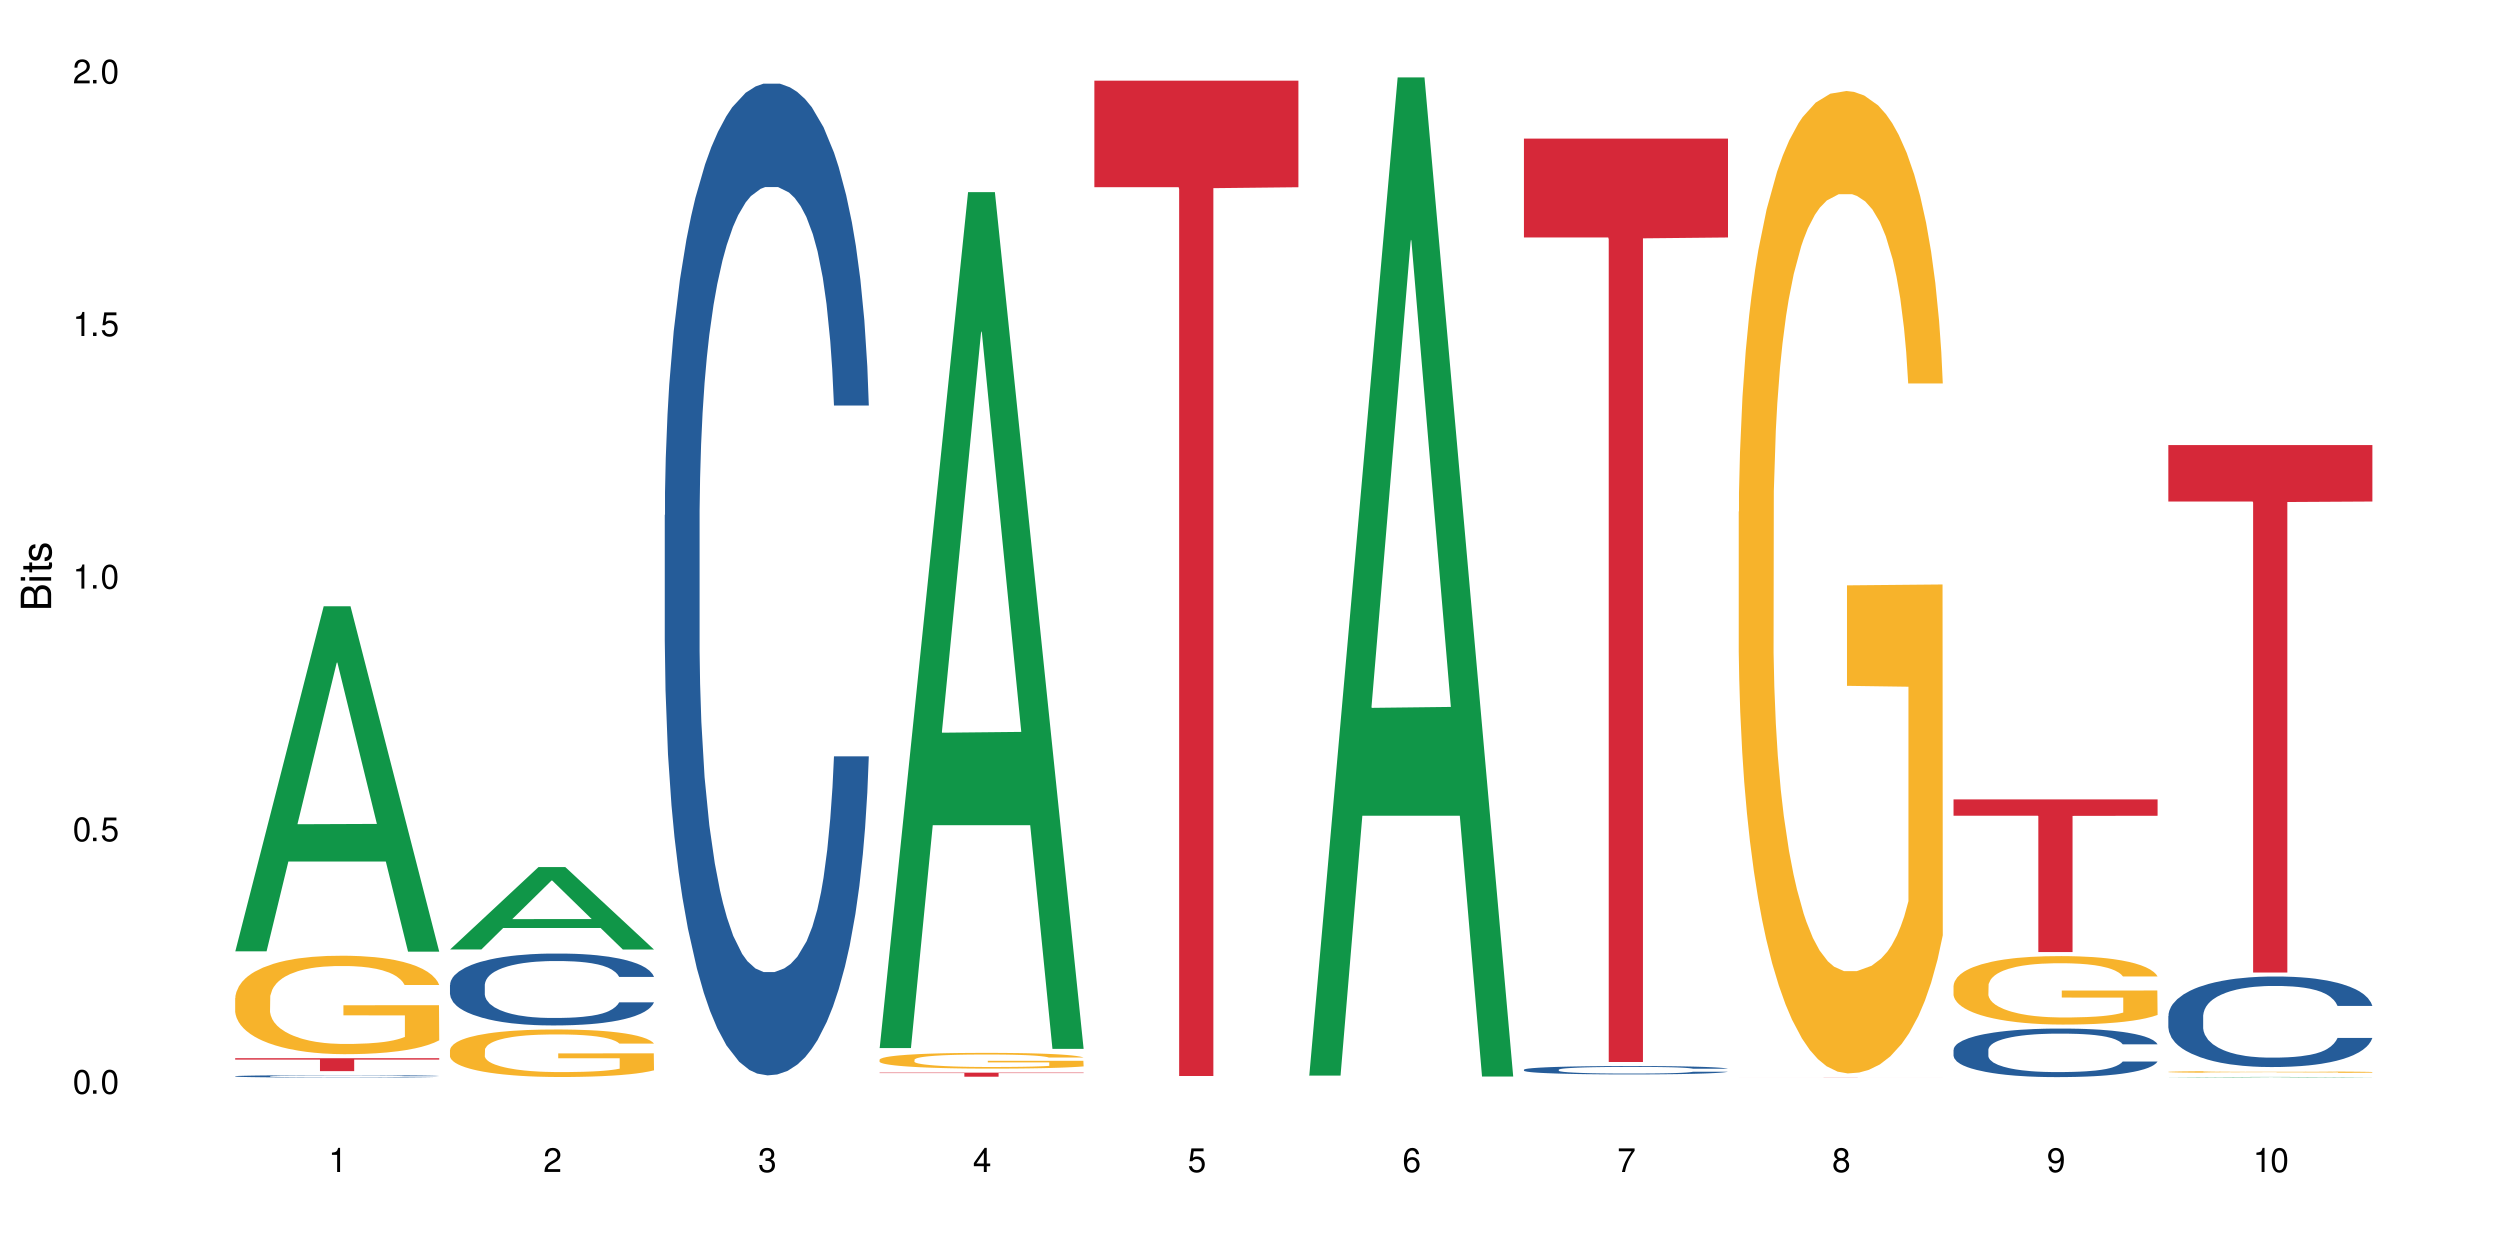 <?xml version="1.0" encoding="UTF-8"?>
<svg xmlns="http://www.w3.org/2000/svg" xmlns:xlink="http://www.w3.org/1999/xlink" width="720" height="360" viewBox="0 0 720 360">
<defs>
<g>
<g id="glyph-0-0">
</g>
<g id="glyph-0-1">
<path d="M 2.641 -6.938 C 2 -6.938 1.422 -6.656 1.078 -6.172 C 0.641 -5.562 0.406 -4.641 0.406 -3.359 C 0.406 -1.016 1.188 0.219 2.641 0.219 C 4.078 0.219 4.859 -1.016 4.859 -3.297 C 4.859 -4.641 4.656 -5.547 4.203 -6.172 C 3.844 -6.656 3.281 -6.938 2.641 -6.938 Z M 2.641 -6.188 C 3.547 -6.188 4 -5.25 4 -3.375 C 4 -1.406 3.562 -0.484 2.625 -0.484 C 1.734 -0.484 1.281 -1.438 1.281 -3.344 C 1.281 -5.25 1.734 -6.188 2.641 -6.188 Z M 2.641 -6.188 "/>
</g>
<g id="glyph-0-2">
<path d="M 1.828 -1 L 0.828 -1 L 0.828 0 L 1.828 0 Z M 1.828 -1 "/>
</g>
<g id="glyph-0-3">
<path d="M 4.562 -6.797 L 1.062 -6.797 L 0.547 -3.094 L 1.328 -3.094 C 1.719 -3.562 2.047 -3.734 2.578 -3.734 C 3.484 -3.734 4.062 -3.109 4.062 -2.094 C 4.062 -1.125 3.484 -0.531 2.578 -0.531 C 1.828 -0.531 1.375 -0.906 1.188 -1.672 L 0.328 -1.672 C 0.453 -1.109 0.547 -0.844 0.75 -0.594 C 1.125 -0.078 1.828 0.219 2.594 0.219 C 3.969 0.219 4.922 -0.781 4.922 -2.219 C 4.922 -3.562 4.031 -4.484 2.719 -4.484 C 2.25 -4.484 1.859 -4.359 1.469 -4.062 L 1.734 -5.969 L 4.562 -5.969 Z M 4.562 -6.797 "/>
</g>
<g id="glyph-0-4">
<path d="M 2.484 -4.938 L 2.484 0 L 3.328 0 L 3.328 -6.938 L 2.766 -6.938 C 2.469 -5.875 2.281 -5.734 0.984 -5.562 L 0.984 -4.938 Z M 2.484 -4.938 "/>
</g>
<g id="glyph-0-5">
<path d="M 4.859 -0.828 L 1.281 -0.828 C 1.359 -1.406 1.672 -1.781 2.5 -2.281 L 3.469 -2.828 C 4.406 -3.344 4.906 -4.062 4.906 -4.906 C 4.906 -5.484 4.672 -6.031 4.266 -6.406 C 3.859 -6.766 3.375 -6.938 2.719 -6.938 C 1.859 -6.938 1.219 -6.625 0.844 -6.031 C 0.609 -5.672 0.5 -5.234 0.484 -4.531 L 1.328 -4.531 C 1.359 -5.016 1.406 -5.281 1.531 -5.516 C 1.75 -5.938 2.188 -6.203 2.703 -6.203 C 3.469 -6.203 4.031 -5.641 4.031 -4.891 C 4.031 -4.344 3.719 -3.859 3.125 -3.516 L 2.234 -3 C 0.812 -2.172 0.406 -1.531 0.328 -0.016 L 4.859 -0.016 Z M 4.859 -0.828 "/>
</g>
<g id="glyph-0-6">
<path d="M 2.125 -3.188 L 2.578 -3.188 C 3.5 -3.188 3.984 -2.766 3.984 -1.922 C 3.984 -1.062 3.469 -0.531 2.594 -0.531 C 1.656 -0.531 1.203 -1 1.156 -2.016 L 0.312 -2.016 C 0.344 -1.453 0.438 -1.094 0.609 -0.781 C 0.953 -0.109 1.625 0.219 2.547 0.219 C 3.953 0.219 4.859 -0.625 4.859 -1.938 C 4.859 -2.828 4.516 -3.297 3.703 -3.594 C 4.344 -3.844 4.656 -4.328 4.656 -5.031 C 4.656 -6.219 3.875 -6.938 2.578 -6.938 C 1.203 -6.938 0.484 -6.172 0.453 -4.703 L 1.297 -4.703 C 1.312 -5.125 1.344 -5.359 1.453 -5.578 C 1.641 -5.969 2.062 -6.203 2.594 -6.203 C 3.344 -6.203 3.797 -5.75 3.797 -5 C 3.797 -4.516 3.609 -4.219 3.25 -4.047 C 3.016 -3.953 2.703 -3.922 2.125 -3.906 Z M 2.125 -3.188 "/>
</g>
<g id="glyph-0-7">
<path d="M 3.141 -1.672 L 3.141 0 L 3.984 0 L 3.984 -1.672 L 4.984 -1.672 L 4.984 -2.438 L 3.984 -2.438 L 3.984 -6.938 L 3.359 -6.938 L 0.266 -2.578 L 0.266 -1.672 Z M 3.141 -2.438 L 1 -2.438 L 3.141 -5.5 Z M 3.141 -2.438 "/>
</g>
<g id="glyph-0-8">
<path d="M 4.781 -5.125 C 4.609 -6.266 3.891 -6.938 2.844 -6.938 C 2.094 -6.938 1.422 -6.578 1.031 -5.953 C 0.594 -5.266 0.406 -4.422 0.406 -3.172 C 0.406 -2 0.578 -1.25 0.984 -0.641 C 1.359 -0.078 1.953 0.219 2.703 0.219 C 3.984 0.219 4.922 -0.75 4.922 -2.094 C 4.922 -3.375 4.062 -4.281 2.844 -4.281 C 2.172 -4.281 1.641 -4.031 1.281 -3.516 C 1.281 -5.234 1.828 -6.188 2.797 -6.188 C 3.391 -6.188 3.797 -5.797 3.938 -5.125 Z M 2.734 -3.531 C 3.547 -3.531 4.062 -2.953 4.062 -2.031 C 4.062 -1.156 3.484 -0.531 2.703 -0.531 C 1.922 -0.531 1.328 -1.188 1.328 -2.078 C 1.328 -2.938 1.906 -3.531 2.734 -3.531 Z M 2.734 -3.531 "/>
</g>
<g id="glyph-0-9">
<path d="M 4.984 -6.797 L 0.438 -6.797 L 0.438 -5.969 L 4.109 -5.969 C 2.5 -3.656 1.828 -2.234 1.328 0 L 2.219 0 C 2.594 -2.172 3.453 -4.047 4.984 -6.094 Z M 4.984 -6.797 "/>
</g>
<g id="glyph-0-10">
<path d="M 3.75 -3.656 C 4.469 -4.094 4.688 -4.438 4.688 -5.078 C 4.688 -6.172 3.844 -6.938 2.641 -6.938 C 1.438 -6.938 0.594 -6.172 0.594 -5.094 C 0.594 -4.438 0.812 -4.094 1.516 -3.656 C 0.734 -3.266 0.359 -2.703 0.359 -1.922 C 0.359 -0.656 1.281 0.219 2.641 0.219 C 3.984 0.219 4.922 -0.656 4.922 -1.922 C 4.922 -2.703 4.531 -3.266 3.75 -3.656 Z M 2.641 -6.188 C 3.359 -6.188 3.812 -5.75 3.812 -5.062 C 3.812 -4.406 3.344 -3.984 2.641 -3.984 C 1.922 -3.984 1.453 -4.406 1.453 -5.078 C 1.453 -5.75 1.922 -6.188 2.641 -6.188 Z M 2.641 -3.266 C 3.484 -3.266 4.062 -2.719 4.062 -1.906 C 4.062 -1.078 3.484 -0.531 2.625 -0.531 C 1.797 -0.531 1.219 -1.094 1.219 -1.906 C 1.219 -2.719 1.781 -3.266 2.641 -3.266 Z M 2.641 -3.266 "/>
</g>
<g id="glyph-0-11">
<path d="M 0.516 -1.578 C 0.672 -0.453 1.406 0.219 2.438 0.219 C 3.188 0.219 3.859 -0.141 4.266 -0.766 C 4.688 -1.453 4.891 -2.297 4.891 -3.547 C 4.891 -4.719 4.703 -5.453 4.312 -6.078 C 3.938 -6.641 3.344 -6.938 2.594 -6.938 C 1.297 -6.938 0.359 -5.969 0.359 -4.625 C 0.359 -3.344 1.234 -2.453 2.453 -2.453 C 3.094 -2.453 3.578 -2.672 4.016 -3.203 C 4 -1.484 3.469 -0.531 2.5 -0.531 C 1.906 -0.531 1.484 -0.906 1.359 -1.578 Z M 2.578 -6.203 C 3.375 -6.203 3.969 -5.531 3.969 -4.641 C 3.969 -3.797 3.391 -3.188 2.547 -3.188 C 1.734 -3.188 1.234 -3.766 1.234 -4.688 C 1.234 -5.562 1.797 -6.203 2.578 -6.203 Z M 2.578 -6.203 "/>
</g>
<g id="glyph-1-0">
</g>
<g id="glyph-1-1">
<path d="M 0 -0.953 L 0 -4.891 C 0 -5.719 -0.234 -6.344 -0.734 -6.797 C -1.188 -7.234 -1.812 -7.469 -2.5 -7.469 C -3.547 -7.469 -4.188 -7 -4.625 -5.875 C -4.984 -6.688 -5.625 -7.094 -6.531 -7.094 C -7.172 -7.094 -7.734 -6.859 -8.141 -6.391 C -8.562 -5.922 -8.75 -5.344 -8.75 -4.5 L -8.75 -0.953 Z M -4.984 -2.062 L -7.766 -2.062 L -7.766 -4.219 C -7.766 -4.844 -7.688 -5.203 -7.453 -5.5 C -7.219 -5.812 -6.859 -5.969 -6.375 -5.969 C -5.891 -5.969 -5.531 -5.812 -5.297 -5.5 C -5.062 -5.203 -4.984 -4.844 -4.984 -4.219 Z M -0.984 -2.062 L -4 -2.062 L -4 -4.781 C -4 -5.766 -3.438 -6.359 -2.484 -6.359 C -1.547 -6.359 -0.984 -5.766 -0.984 -4.781 Z M -0.984 -2.062 "/>
</g>
<g id="glyph-1-2">
<path d="M -6.281 -1.797 L -6.281 -0.797 L 0 -0.797 L 0 -1.797 Z M -8.75 -1.797 L -8.75 -0.797 L -7.484 -0.797 L -7.484 -1.797 Z M -8.75 -1.797 "/>
</g>
<g id="glyph-1-3">
<path d="M -6.281 -3.047 L -6.281 -2.016 L -8.016 -2.016 L -8.016 -1.016 L -6.281 -1.016 L -6.281 -0.172 L -5.469 -0.172 L -5.469 -1.016 L -0.719 -1.016 C -0.078 -1.016 0.281 -1.453 0.281 -2.234 C 0.281 -2.5 0.25 -2.719 0.188 -3.047 L -0.641 -3.047 C -0.609 -2.906 -0.594 -2.766 -0.594 -2.562 C -0.594 -2.141 -0.719 -2.016 -1.156 -2.016 L -5.469 -2.016 L -5.469 -3.047 Z M -6.281 -3.047 "/>
</g>
<g id="glyph-1-4">
<path d="M -4.531 -5.25 C -5.766 -5.25 -6.469 -4.422 -6.469 -2.969 C -6.469 -1.516 -5.719 -0.562 -4.547 -0.562 C -3.562 -0.562 -3.094 -1.062 -2.734 -2.562 L -2.516 -3.484 C -2.344 -4.188 -2.094 -4.469 -1.641 -4.469 C -1.047 -4.469 -0.641 -3.875 -0.641 -3 C -0.641 -2.453 -0.797 -2 -1.062 -1.75 C -1.25 -1.594 -1.422 -1.531 -1.875 -1.469 L -1.875 -0.406 C -0.422 -0.453 0.281 -1.266 0.281 -2.922 C 0.281 -4.5 -0.5 -5.516 -1.719 -5.516 C -2.656 -5.516 -3.172 -4.984 -3.469 -3.734 L -3.703 -2.766 C -3.891 -1.953 -4.156 -1.609 -4.594 -1.609 C -5.188 -1.609 -5.547 -2.125 -5.547 -2.938 C -5.547 -3.75 -5.203 -4.172 -4.531 -4.203 Z M -4.531 -5.25 "/>
</g>
</g>
</defs>
<rect x="-72" y="-36" width="864" height="432" fill="rgb(100%, 100%, 100%)" fill-opacity="1"/>
<path fill-rule="nonzero" fill="rgb(6.275%, 58.824%, 28.235%)" fill-opacity="1" d="M 67.73 273.992 L 67.793 273.902 L 93.223 174.609 L 100.945 174.609 L 126.5 274.086 L 117.52 274.086 L 111.117 248.121 L 83.051 248.121 L 76.773 273.992 L 67.73 273.992 L 85.75 237.379 L 108.543 237.285 L 97.176 190.863 L 97.051 190.77 L 96.926 191.051 L 85.688 237.285 L 85.75 237.379 Z M 67.73 273.992 "/>
<path fill-rule="nonzero" fill="rgb(14.51%, 36.078%, 60%)" fill-opacity="1" d="M 67.73 309.949 L 67.801 309.949 L 67.801 309.934 L 68.02 309.906 L 68.52 309.879 L 69.02 309.855 L 70.312 309.82 L 72.102 309.785 L 73.965 309.754 L 75.328 309.738 L 76.547 309.727 L 79.34 309.703 L 81.133 309.691 L 83.066 309.68 L 85.434 309.668 L 87.152 309.664 L 91.023 309.652 L 93.891 309.648 L 103.781 309.648 L 105.859 309.652 L 108.152 309.656 L 110.086 309.664 L 113.457 309.676 L 116.465 309.695 L 117.828 309.703 L 119.977 309.723 L 121.625 309.742 L 122.773 309.762 L 124.062 309.785 L 125.207 309.812 L 126.07 309.844 L 126.5 309.871 L 116.465 309.871 L 115.965 309.848 L 115.391 309.828 L 114.316 309.801 L 113.238 309.781 L 111.734 309.766 L 110.375 309.75 L 108.512 309.738 L 106.863 309.73 L 105.141 309.727 L 103.492 309.723 L 100.34 309.719 L 95.324 309.719 L 92.527 309.727 L 91.023 309.73 L 88.871 309.738 L 87.367 309.746 L 85.578 309.758 L 84.359 309.77 L 82.852 309.785 L 81.777 309.801 L 80.559 309.82 L 79.844 309.836 L 79.199 309.855 L 78.625 309.875 L 78.195 309.898 L 77.906 309.922 L 77.766 309.945 L 77.766 310.043 L 77.906 310.066 L 78.266 310.094 L 79.199 310.133 L 80.559 310.164 L 82.137 310.191 L 83.641 310.211 L 84.5 310.219 L 85.648 310.23 L 87.441 310.242 L 90.02 310.254 L 91.523 310.258 L 93.816 310.266 L 102.133 310.266 L 103.996 310.262 L 105.93 310.258 L 108.582 310.246 L 110.23 310.234 L 111.664 310.223 L 112.738 310.211 L 113.457 310.203 L 114.531 310.184 L 115.391 310.16 L 116.035 310.137 L 116.465 310.117 L 126.5 310.117 L 126.07 310.141 L 125.422 310.168 L 124.777 310.184 L 123.777 310.207 L 122.629 310.227 L 120.98 310.25 L 119.617 310.262 L 117.828 310.281 L 116.18 310.293 L 114.387 310.301 L 111.734 310.316 L 110.016 310.32 L 108.152 310.328 L 105.93 310.332 L 103.137 310.336 L 100.125 310.34 L 94.32 310.34 L 92.098 310.336 L 89.16 310.328 L 85.504 310.32 L 82.852 310.305 L 80.773 310.293 L 78.984 310.281 L 76.977 310.266 L 74.395 310.238 L 72.82 310.215 L 71.746 310.199 L 70.527 310.172 L 69.664 310.152 L 68.664 310.117 L 67.945 310.07 L 67.73 310.035 Z M 67.73 309.949 "/>
<path fill-rule="nonzero" fill="rgb(96.863%, 70.196%, 16.863%)" fill-opacity="1" d="M 67.73 287.391 L 67.801 287.363 L 67.801 286.848 L 68.09 285.68 L 68.805 284.074 L 69.738 282.754 L 70.742 281.719 L 71.387 281.176 L 72.461 280.398 L 73.395 279.828 L 75.758 278.664 L 78.77 277.574 L 80.418 277.109 L 82.281 276.668 L 84.93 276.176 L 86.148 275.996 L 89.875 275.582 L 94.105 275.32 L 98.762 275.246 L 100.914 275.27 L 103.852 275.375 L 107.863 275.66 L 110.16 275.918 L 111.949 276.176 L 113.812 276.512 L 116.105 277.031 L 118.258 277.652 L 119.977 278.273 L 121.695 279.051 L 123.129 279.879 L 124.348 280.785 L 125.422 281.875 L 126.07 282.781 L 126.5 283.688 L 116.535 283.688 L 115.965 282.781 L 115.32 282.082 L 114.242 281.227 L 113.168 280.605 L 112.094 280.113 L 110.086 279.441 L 108.367 279.027 L 106.215 278.664 L 104.137 278.43 L 101.773 278.273 L 100.34 278.223 L 96.543 278.223 L 93.102 278.402 L 91.094 278.609 L 89.66 278.816 L 87.656 279.207 L 86.438 279.52 L 85.719 279.727 L 83.57 280.527 L 82.137 281.254 L 81.348 281.746 L 80.344 282.523 L 79.629 283.223 L 78.84 284.258 L 78.41 285.035 L 77.836 286.797 L 77.766 291.457 L 77.98 292.441 L 78.41 293.504 L 78.984 294.434 L 79.844 295.418 L 80.703 296.172 L 82.207 297.18 L 83.496 297.855 L 84.5 298.293 L 86.438 298.992 L 87.227 299.227 L 89.09 299.691 L 91.023 300.055 L 93.387 300.367 L 95.18 300.523 L 98.047 300.652 L 101.703 300.652 L 106 300.496 L 108.727 300.289 L 110.59 300.082 L 111.809 299.898 L 113.312 299.617 L 114.387 299.355 L 115.391 299.07 L 116.609 298.633 L 116.609 292.441 L 98.906 292.414 L 98.906 289.516 L 126.426 289.488 L 126.5 299.617 L 124.992 300.316 L 123.129 300.988 L 121.34 301.508 L 119.477 301.945 L 116.824 302.438 L 114.672 302.75 L 111.375 303.113 L 108.367 303.344 L 105.215 303.5 L 102.418 303.578 L 99.121 303.605 L 96.184 303.551 L 93.031 303.398 L 90.52 303.188 L 88.227 302.93 L 85.934 302.594 L 83.066 302.051 L 81.203 301.609 L 79.27 301.066 L 77.336 300.418 L 75.613 299.719 L 74.469 299.176 L 73.32 298.555 L 72.102 297.777 L 70.957 296.895 L 70.098 296.094 L 69.309 295.188 L 68.734 294.332 L 68.16 293.168 L 67.875 292.234 L 67.73 291.43 Z M 67.73 287.391 "/>
<path fill-rule="nonzero" fill="rgb(83.922%, 15.686%, 22.353%)" fill-opacity="1" d="M 67.73 304.762 L 126.5 304.762 L 126.5 305.16 L 102.008 305.164 L 102.008 308.488 L 92.152 308.488 L 92.152 305.168 L 92.008 305.16 L 67.73 305.16 Z M 67.73 304.762 "/>
<path fill-rule="nonzero" fill="rgb(6.275%, 58.824%, 28.235%)" fill-opacity="1" d="M 129.594 273.449 L 129.656 273.426 L 155.082 249.719 L 162.805 249.719 L 188.359 273.473 L 179.383 273.473 L 172.977 267.27 L 144.91 267.27 L 138.633 273.449 L 129.594 273.449 L 147.613 264.707 L 170.402 264.684 L 159.039 253.602 L 158.914 253.578 L 158.789 253.645 L 147.547 264.684 L 147.613 264.707 Z M 129.594 273.449 "/>
<path fill-rule="nonzero" fill="rgb(14.51%, 36.078%, 60%)" fill-opacity="1" d="M 129.594 283.637 L 129.664 283.617 L 129.664 283.164 L 129.879 282.445 L 130.379 281.535 L 130.883 280.91 L 132.172 279.793 L 133.965 278.715 L 135.828 277.883 L 137.188 277.391 L 138.406 277.012 L 141.203 276.312 L 142.992 275.953 L 144.93 275.633 L 147.293 275.309 L 149.016 275.121 L 152.883 274.816 L 155.75 274.684 L 157.973 274.629 L 162.773 274.629 L 165.641 274.703 L 167.719 274.797 L 170.012 274.949 L 171.949 275.121 L 175.316 275.535 L 178.324 276.066 L 179.688 276.367 L 181.836 276.957 L 183.484 277.523 L 184.633 278.016 L 185.922 278.715 L 187.07 279.566 L 187.93 280.531 L 188.359 281.348 L 178.324 281.348 L 177.824 280.59 L 177.25 280.004 L 176.176 279.227 L 175.102 278.676 L 173.598 278.129 L 172.234 277.77 L 170.371 277.41 L 168.723 277.184 L 167.004 277.012 L 165.355 276.898 L 162.199 276.785 L 158.547 276.785 L 157.184 276.824 L 154.391 276.973 L 152.883 277.105 L 150.734 277.371 L 149.23 277.617 L 147.438 277.996 L 146.219 278.316 L 144.715 278.809 L 143.641 279.246 L 142.422 279.871 L 141.703 280.344 L 141.059 280.871 L 140.484 281.496 L 140.055 282.16 L 139.77 282.859 L 139.625 283.543 L 139.625 286.473 L 139.77 287.156 L 140.129 287.949 L 141.059 289.105 L 142.422 290.109 L 143.996 290.902 L 145.504 291.469 L 146.363 291.734 L 147.508 292.039 L 149.301 292.418 L 151.879 292.793 L 153.387 292.945 L 155.68 293.098 L 158.043 293.172 L 161.199 293.172 L 163.992 293.098 L 165.855 293.004 L 167.789 292.852 L 170.441 292.531 L 172.09 292.227 L 173.523 291.867 L 174.598 291.508 L 175.316 291.207 L 176.391 290.617 L 177.25 289.977 L 177.895 289.312 L 178.324 288.668 L 188.359 288.668 L 187.93 289.426 L 187.285 290.164 L 186.641 290.715 L 185.637 291.375 L 184.488 291.961 L 182.84 292.625 L 181.48 293.059 L 179.688 293.531 L 178.039 293.891 L 176.246 294.215 L 173.598 294.594 L 171.875 294.781 L 170.012 294.953 L 167.789 295.102 L 164.996 295.234 L 161.984 295.312 L 159.191 295.332 L 156.18 295.293 L 153.957 295.219 L 151.02 295.047 L 147.367 294.707 L 144.715 294.348 L 142.637 293.988 L 140.844 293.609 L 138.836 293.098 L 136.258 292.266 L 134.68 291.621 L 133.605 291.09 L 132.387 290.355 L 131.527 289.691 L 130.523 288.633 L 129.809 287.289 L 129.594 286.246 Z M 129.594 283.637 "/>
<path fill-rule="nonzero" fill="rgb(96.863%, 70.196%, 16.863%)" fill-opacity="1" d="M 129.594 302.352 L 129.664 302.34 L 129.664 302.09 L 129.949 301.527 L 130.668 300.75 L 131.598 300.113 L 132.602 299.613 L 133.246 299.352 L 134.32 298.977 L 135.254 298.699 L 137.617 298.137 L 140.629 297.613 L 142.277 297.387 L 144.141 297.176 L 146.793 296.938 L 148.012 296.852 L 151.738 296.648 L 155.965 296.523 L 160.625 296.488 L 162.773 296.5 L 165.711 296.551 L 169.727 296.688 L 172.02 296.812 L 173.812 296.938 L 175.676 297.102 L 177.969 297.352 L 180.117 297.648 L 181.836 297.949 L 183.559 298.324 L 184.992 298.727 L 186.211 299.164 L 187.285 299.688 L 187.93 300.125 L 188.359 300.562 L 178.398 300.562 L 177.824 300.125 L 177.18 299.789 L 176.105 299.375 L 175.031 299.074 L 173.953 298.84 L 171.949 298.512 L 170.227 298.312 L 168.078 298.137 L 166 298.023 L 163.633 297.949 L 162.199 297.926 L 158.402 297.926 L 154.961 298.012 L 152.957 298.113 L 151.523 298.211 L 149.516 298.402 L 148.297 298.551 L 147.582 298.652 L 145.43 299.039 L 143.996 299.387 L 143.207 299.625 L 142.207 300 L 141.488 300.34 L 140.699 300.84 L 140.27 301.215 L 139.695 302.062 L 139.625 304.316 L 139.84 304.789 L 140.27 305.301 L 140.844 305.754 L 141.703 306.227 L 142.562 306.59 L 144.07 307.078 L 145.359 307.402 L 146.363 307.617 L 148.297 307.953 L 149.086 308.066 L 150.949 308.289 L 152.883 308.465 L 155.25 308.617 L 157.039 308.691 L 159.906 308.754 L 163.562 308.754 L 167.863 308.68 L 170.586 308.578 L 172.449 308.477 L 173.668 308.391 L 175.172 308.254 L 176.246 308.129 L 177.25 307.992 L 178.469 307.777 L 178.469 304.789 L 160.766 304.777 L 160.766 303.375 L 188.289 303.363 L 188.359 308.254 L 186.855 308.59 L 184.992 308.918 L 183.199 309.168 L 181.336 309.379 L 178.684 309.617 L 176.535 309.766 L 173.238 309.941 L 170.227 310.055 L 167.074 310.129 L 164.277 310.168 L 160.984 310.18 L 158.043 310.152 L 154.891 310.078 L 152.383 309.98 L 150.09 309.855 L 147.797 309.691 L 144.93 309.43 L 143.066 309.215 L 141.129 308.953 L 139.195 308.641 L 137.477 308.305 L 136.328 308.039 L 135.184 307.742 L 133.965 307.367 L 132.816 306.941 L 131.957 306.555 L 131.168 306.117 L 130.594 305.703 L 130.023 305.141 L 129.734 304.691 L 129.594 304.301 Z M 129.594 302.352 "/>
<path fill-rule="nonzero" fill="rgb(14.51%, 36.078%, 60%)" fill-opacity="1" d="M 191.453 148.371 L 191.523 148.109 L 191.523 141.844 L 191.738 131.926 L 192.242 119.395 L 192.742 110.777 L 194.031 95.375 L 195.824 80.496 L 197.688 69.008 L 199.051 62.223 L 200.27 57 L 203.062 47.34 L 204.855 42.379 L 206.789 37.941 L 209.156 33.504 L 210.875 30.895 L 214.746 26.715 L 217.613 24.891 L 219.832 24.105 L 224.637 24.105 L 227.5 25.148 L 229.582 26.457 L 231.875 28.543 L 233.809 30.895 L 237.176 36.637 L 240.188 43.945 L 241.547 48.125 L 243.699 56.215 L 245.348 64.047 L 246.492 70.836 L 247.785 80.496 L 248.93 92.242 L 249.789 105.559 L 250.219 116.785 L 240.188 116.785 L 239.684 106.34 L 239.113 98.246 L 238.035 87.543 L 236.961 79.973 L 235.457 72.402 L 234.094 67.441 L 232.23 62.48 L 230.582 59.348 L 228.863 57 L 227.215 55.434 L 224.062 53.867 L 220.406 53.867 L 219.043 54.391 L 216.25 56.477 L 214.746 58.305 L 212.594 61.961 L 211.09 65.355 L 209.297 70.574 L 208.078 75.012 L 206.574 81.801 L 205.5 87.805 L 204.281 96.422 L 203.566 102.945 L 202.918 110.258 L 202.348 118.871 L 201.918 128.008 L 201.629 137.668 L 201.484 147.066 L 201.484 187.531 L 201.629 196.93 L 201.988 207.895 L 202.918 223.82 L 204.281 237.656 L 205.859 248.621 L 207.363 256.453 L 208.223 260.105 L 209.371 264.285 L 211.16 269.504 L 213.742 274.727 L 215.246 276.816 L 217.539 278.902 L 219.906 279.949 L 223.059 279.949 L 225.852 278.902 L 227.715 277.598 L 229.652 275.512 L 232.305 271.07 L 233.953 266.895 L 235.387 261.934 L 236.461 256.973 L 237.176 252.797 L 238.254 244.703 L 239.113 235.828 L 239.758 226.691 L 240.188 217.816 L 250.219 217.816 L 249.789 228.258 L 249.145 238.438 L 248.5 246.008 L 247.496 255.148 L 246.352 263.238 L 244.703 272.379 L 243.34 278.383 L 241.547 284.91 L 239.898 289.867 L 238.109 294.305 L 235.457 299.527 L 233.738 302.137 L 231.875 304.488 L 229.652 306.578 L 226.855 308.402 L 223.848 309.449 L 221.051 309.711 L 218.043 309.188 L 215.82 308.145 L 212.883 305.793 L 209.227 301.094 L 206.574 296.133 L 204.496 291.172 L 202.703 285.953 L 200.699 278.902 L 198.117 267.418 L 196.543 258.539 L 195.465 251.23 L 194.246 241.051 L 193.387 231.914 L 192.383 217.293 L 191.668 198.758 L 191.453 184.398 Z M 191.453 148.371 "/>
<path fill-rule="nonzero" fill="rgb(6.275%, 58.824%, 28.235%)" fill-opacity="1" d="M 253.312 301.836 L 253.375 301.605 L 278.805 55.332 L 286.527 55.332 L 312.082 302.066 L 303.102 302.066 L 296.699 237.66 L 268.633 237.66 L 262.355 301.836 L 253.312 301.836 L 271.332 211.02 L 294.125 210.785 L 282.762 95.641 L 282.633 95.41 L 282.508 96.105 L 271.27 210.785 L 271.332 211.02 Z M 253.312 301.836 "/>
<path fill-rule="nonzero" fill="rgb(96.863%, 70.196%, 16.863%)" fill-opacity="1" d="M 253.312 305.168 L 253.387 305.164 L 253.387 305.082 L 253.672 304.895 L 254.387 304.637 L 255.32 304.426 L 256.324 304.262 L 256.969 304.176 L 258.043 304.051 L 258.977 303.957 L 261.34 303.773 L 264.352 303.598 L 266 303.523 L 267.863 303.453 L 270.516 303.375 L 271.73 303.344 L 275.461 303.277 L 279.688 303.238 L 284.348 303.227 L 286.496 303.23 L 289.434 303.246 L 293.449 303.293 L 295.742 303.332 L 297.531 303.375 L 299.395 303.43 L 301.691 303.512 L 303.84 303.609 L 305.559 303.711 L 307.281 303.836 L 308.715 303.969 L 309.93 304.113 L 311.008 304.285 L 311.652 304.43 L 312.082 304.578 L 302.121 304.578 L 301.547 304.43 L 300.902 304.32 L 299.824 304.184 L 298.75 304.082 L 297.676 304.004 L 295.668 303.895 L 293.949 303.832 L 291.801 303.773 L 289.723 303.734 L 287.355 303.711 L 285.922 303.703 L 282.125 303.703 L 278.684 303.73 L 276.676 303.766 L 275.242 303.797 L 273.238 303.859 L 272.02 303.91 L 271.301 303.941 L 269.152 304.07 L 267.719 304.188 L 266.93 304.266 L 265.926 304.391 L 265.211 304.5 L 264.422 304.668 L 263.992 304.793 L 263.418 305.074 L 263.348 305.82 L 263.562 305.977 L 263.992 306.148 L 264.566 306.297 L 265.426 306.453 L 266.285 306.574 L 267.789 306.734 L 269.082 306.844 L 270.082 306.914 L 272.02 307.027 L 272.809 307.062 L 274.672 307.137 L 276.605 307.195 L 278.973 307.246 L 280.762 307.27 L 283.629 307.293 L 287.285 307.293 L 291.586 307.266 L 294.309 307.234 L 296.172 307.199 L 297.391 307.172 L 298.895 307.125 L 299.969 307.086 L 300.973 307.039 L 302.191 306.969 L 302.191 305.977 L 284.488 305.973 L 284.488 305.508 L 312.008 305.504 L 312.082 307.125 L 310.578 307.238 L 308.715 307.344 L 306.922 307.43 L 305.059 307.5 L 302.406 307.578 L 300.258 307.629 L 296.961 307.684 L 293.949 307.723 L 290.797 307.746 L 288 307.762 L 284.703 307.766 L 281.766 307.754 L 278.613 307.73 L 276.105 307.699 L 273.812 307.656 L 271.516 307.602 L 268.652 307.516 L 266.789 307.445 L 264.852 307.359 L 262.918 307.254 L 261.195 307.141 L 260.051 307.055 L 258.902 306.957 L 257.684 306.832 L 256.539 306.691 L 255.68 306.562 L 254.891 306.418 L 254.316 306.281 L 253.742 306.094 L 253.457 305.945 L 253.312 305.816 Z M 253.312 305.168 "/>
<path fill-rule="nonzero" fill="rgb(83.922%, 15.686%, 22.353%)" fill-opacity="1" d="M 253.312 308.922 L 312.082 308.922 L 312.082 309.047 L 287.59 309.047 L 287.59 310.094 L 277.734 310.094 L 277.734 309.047 L 253.312 309.047 Z M 253.312 308.922 "/>
<path fill-rule="nonzero" fill="rgb(83.922%, 15.686%, 22.353%)" fill-opacity="1" d="M 315.176 23.238 L 373.941 23.238 L 373.941 53.922 L 349.449 54.191 L 349.449 309.879 L 339.594 309.879 L 339.594 54.461 L 339.453 53.922 L 315.176 53.922 Z M 315.176 23.238 "/>
<path fill-rule="nonzero" fill="rgb(6.275%, 58.824%, 28.235%)" fill-opacity="1" d="M 377.035 309.781 L 377.098 309.512 L 402.527 22.289 L 410.25 22.289 L 435.805 310.051 L 426.824 310.051 L 420.422 234.934 L 392.355 234.934 L 386.078 309.781 L 377.035 309.781 L 395.055 203.863 L 417.848 203.594 L 406.48 69.301 L 406.355 69.031 L 406.23 69.844 L 394.992 203.594 L 395.055 203.863 Z M 377.035 309.781 "/>
<path fill-rule="nonzero" fill="rgb(14.51%, 36.078%, 60%)" fill-opacity="1" d="M 438.895 308.066 L 438.969 308.062 L 438.969 308.012 L 439.184 307.926 L 439.684 307.82 L 440.188 307.746 L 441.477 307.617 L 443.27 307.492 L 445.133 307.395 L 446.492 307.336 L 447.711 307.293 L 450.508 307.211 L 452.297 307.168 L 454.234 307.133 L 456.598 307.094 L 458.316 307.07 L 462.188 307.035 L 465.055 307.02 L 467.277 307.016 L 472.078 307.016 L 474.945 307.023 L 477.023 307.035 L 479.316 307.051 L 481.254 307.07 L 484.621 307.121 L 487.629 307.184 L 488.992 307.219 L 491.141 307.285 L 492.789 307.352 L 493.938 307.41 L 495.227 307.492 L 496.375 307.59 L 497.234 307.703 L 497.664 307.797 L 487.629 307.797 L 487.129 307.711 L 486.555 307.641 L 485.48 307.551 L 484.406 307.488 L 482.898 307.422 L 481.539 307.379 L 479.676 307.34 L 478.027 307.312 L 476.309 307.293 L 474.66 307.277 L 471.504 307.266 L 467.852 307.266 L 466.488 307.27 L 463.691 307.289 L 462.188 307.305 L 460.039 307.336 L 458.535 307.363 L 456.742 307.406 L 455.523 307.445 L 454.02 307.504 L 452.941 307.555 L 451.727 307.625 L 451.008 307.68 L 450.363 307.742 L 449.789 307.816 L 449.359 307.895 L 449.074 307.977 L 448.93 308.055 L 448.93 308.398 L 449.074 308.477 L 449.43 308.57 L 450.363 308.703 L 451.727 308.82 L 453.301 308.914 L 454.805 308.98 L 455.668 309.012 L 456.812 309.047 L 458.605 309.094 L 461.184 309.137 L 462.691 309.152 L 464.984 309.172 L 467.348 309.18 L 470.5 309.18 L 473.297 309.172 L 475.16 309.16 L 477.094 309.145 L 479.746 309.105 L 481.395 309.07 L 482.828 309.027 L 483.902 308.984 L 484.621 308.949 L 485.695 308.883 L 486.555 308.809 L 487.199 308.73 L 487.629 308.652 L 497.664 308.652 L 497.234 308.742 L 496.59 308.828 L 495.945 308.895 L 494.941 308.969 L 493.793 309.039 L 492.145 309.117 L 490.785 309.168 L 488.992 309.223 L 487.344 309.266 L 485.551 309.301 L 482.898 309.348 L 481.18 309.367 L 479.316 309.387 L 477.094 309.406 L 474.301 309.422 L 471.289 309.43 L 468.496 309.434 L 465.484 309.43 L 463.262 309.418 L 460.324 309.398 L 456.668 309.359 L 454.02 309.316 L 451.941 309.273 L 450.148 309.23 L 448.141 309.172 L 445.562 309.074 L 443.984 309 L 442.91 308.938 L 441.691 308.852 L 440.832 308.773 L 439.828 308.648 L 439.109 308.492 L 438.895 308.371 Z M 438.895 308.066 "/>
<path fill-rule="nonzero" fill="rgb(83.922%, 15.686%, 22.353%)" fill-opacity="1" d="M 438.895 39.926 L 497.664 39.926 L 497.664 68.391 L 473.172 68.641 L 473.172 305.855 L 463.316 305.855 L 463.316 68.891 L 463.176 68.391 L 438.895 68.391 Z M 438.895 39.926 "/>
<path fill-rule="nonzero" fill="rgb(96.863%, 70.196%, 16.863%)" fill-opacity="1" d="M 500.758 147.391 L 500.828 147.133 L 500.828 141.965 L 501.117 130.34 L 501.832 114.316 L 502.766 101.141 L 503.766 90.805 L 504.414 85.379 L 505.488 77.625 L 506.418 71.941 L 508.785 60.312 L 511.793 49.461 L 513.441 44.809 L 515.305 40.418 L 517.957 35.508 L 519.176 33.699 L 522.902 29.562 L 527.133 26.98 L 531.789 26.207 L 533.938 26.465 L 536.879 27.496 L 540.891 30.34 L 543.184 32.922 L 544.977 35.508 L 546.84 38.867 L 549.133 44.035 L 551.281 50.234 L 553.004 56.438 L 554.723 64.188 L 556.156 72.457 L 557.375 81.5 L 558.449 92.355 L 559.094 101.398 L 559.523 110.441 L 549.562 110.441 L 548.988 101.398 L 548.344 94.422 L 547.27 85.895 L 546.195 79.691 L 545.121 74.785 L 543.113 68.066 L 541.395 63.93 L 539.242 60.312 L 537.164 57.988 L 534.801 56.438 L 533.367 55.922 L 529.566 55.922 L 526.129 57.73 L 524.121 59.797 L 522.688 61.863 L 520.68 65.738 L 519.461 68.84 L 518.746 70.906 L 516.598 78.918 L 515.164 86.152 L 514.375 91.062 L 513.371 98.812 L 512.652 105.789 L 511.867 116.125 L 511.438 123.879 L 510.863 141.449 L 510.789 187.961 L 511.004 197.781 L 511.438 208.375 L 512.008 217.676 L 512.867 227.496 L 513.73 234.988 L 515.234 245.066 L 516.523 251.785 L 517.527 256.176 L 519.461 263.152 L 520.25 265.48 L 522.113 270.129 L 524.051 273.746 L 526.414 276.848 L 528.207 278.398 L 531.074 279.691 L 534.727 279.691 L 539.027 278.141 L 541.75 276.074 L 543.613 274.004 L 544.832 272.195 L 546.34 269.355 L 547.414 266.77 L 548.418 263.93 L 549.633 259.535 L 549.633 197.781 L 531.934 197.52 L 531.934 168.582 L 559.453 168.324 L 559.523 269.355 L 558.02 276.332 L 556.156 283.051 L 554.363 288.219 L 552.5 292.609 L 549.852 297.52 L 547.699 300.621 L 544.402 304.238 L 541.395 306.562 L 538.238 308.113 L 535.445 308.891 L 532.148 309.148 L 529.211 308.629 L 526.055 307.082 L 523.547 305.012 L 521.254 302.43 L 518.961 299.07 L 516.094 293.645 L 514.23 289.25 L 512.297 283.824 L 510.359 277.363 L 508.641 270.387 L 507.492 264.961 L 506.348 258.762 L 505.129 251.008 L 503.98 242.223 L 503.121 234.215 L 502.332 225.168 L 501.762 216.641 L 501.188 205.016 L 500.902 195.711 L 500.758 187.703 Z M 500.758 147.391 "/>
<path fill-rule="nonzero" fill="rgb(83.922%, 15.686%, 22.353%)" fill-opacity="1" d="M 500.758 310.305 L 559.523 310.305 L 559.523 310.309 L 535.031 310.309 L 535.031 310.34 L 525.18 310.34 L 525.18 310.309 L 500.758 310.309 Z M 500.758 310.305 "/>
<path fill-rule="nonzero" fill="rgb(14.51%, 36.078%, 60%)" fill-opacity="1" d="M 562.617 302.316 L 562.691 302.301 L 562.691 301.996 L 562.906 301.512 L 563.406 300.898 L 563.906 300.477 L 565.199 299.723 L 566.988 298.992 L 568.852 298.43 L 570.215 298.098 L 571.434 297.844 L 574.227 297.371 L 576.02 297.129 L 577.953 296.91 L 580.32 296.695 L 582.039 296.566 L 585.91 296.363 L 588.777 296.273 L 591 296.234 L 595.801 296.234 L 598.668 296.285 L 600.746 296.348 L 603.039 296.453 L 604.973 296.566 L 608.344 296.848 L 611.352 297.203 L 612.715 297.41 L 614.863 297.805 L 616.512 298.188 L 617.66 298.52 L 618.949 298.992 L 620.098 299.566 L 620.957 300.219 L 621.387 300.77 L 611.352 300.77 L 610.852 300.258 L 610.277 299.863 L 609.203 299.34 L 608.129 298.969 L 606.621 298.598 L 605.262 298.355 L 603.398 298.113 L 601.75 297.957 L 600.027 297.844 L 598.379 297.766 L 595.227 297.691 L 591.57 297.691 L 590.211 297.715 L 587.414 297.816 L 585.91 297.906 L 583.762 298.086 L 582.254 298.254 L 580.465 298.508 L 579.246 298.727 L 577.738 299.059 L 576.664 299.352 L 575.445 299.773 L 574.73 300.094 L 574.086 300.449 L 573.512 300.871 L 573.082 301.32 L 572.793 301.793 L 572.652 302.25 L 572.652 304.23 L 572.793 304.691 L 573.152 305.227 L 574.086 306.008 L 575.445 306.684 L 577.023 307.219 L 578.527 307.605 L 579.387 307.781 L 580.535 307.988 L 582.328 308.242 L 584.906 308.496 L 586.41 308.602 L 588.707 308.703 L 591.07 308.754 L 594.223 308.754 L 597.02 308.703 L 598.883 308.637 L 600.816 308.535 L 603.469 308.32 L 605.117 308.113 L 606.551 307.871 L 607.625 307.629 L 608.344 307.426 L 609.418 307.027 L 610.277 306.594 L 610.922 306.148 L 611.352 305.715 L 621.387 305.715 L 620.957 306.223 L 620.312 306.723 L 619.664 307.094 L 618.664 307.539 L 617.516 307.938 L 615.867 308.383 L 614.504 308.676 L 612.715 308.996 L 611.066 309.238 L 609.273 309.457 L 606.621 309.711 L 604.902 309.84 L 603.039 309.953 L 600.816 310.055 L 598.023 310.145 L 595.012 310.195 L 592.219 310.211 L 589.207 310.184 L 586.984 310.133 L 584.047 310.02 L 580.391 309.789 L 577.738 309.547 L 575.66 309.301 L 573.871 309.047 L 571.863 308.703 L 569.281 308.141 L 567.707 307.707 L 566.633 307.348 L 565.414 306.852 L 564.555 306.402 L 563.551 305.688 L 562.832 304.781 L 562.617 304.078 Z M 562.617 302.316 "/>
<path fill-rule="nonzero" fill="rgb(96.863%, 70.196%, 16.863%)" fill-opacity="1" d="M 562.617 283.801 L 562.691 283.785 L 562.691 283.422 L 562.977 282.613 L 563.691 281.496 L 564.625 280.578 L 565.629 279.855 L 566.273 279.48 L 567.348 278.938 L 568.281 278.543 L 570.645 277.73 L 573.656 276.977 L 575.305 276.652 L 577.168 276.344 L 579.816 276.004 L 581.035 275.875 L 584.762 275.59 L 588.992 275.41 L 593.648 275.355 L 595.801 275.371 L 598.738 275.445 L 602.754 275.641 L 605.047 275.824 L 606.836 276.004 L 608.699 276.238 L 610.992 276.598 L 613.145 277.031 L 614.863 277.461 L 616.586 278.004 L 618.016 278.578 L 619.234 279.207 L 620.312 279.965 L 620.957 280.598 L 621.387 281.227 L 611.426 281.227 L 610.852 280.598 L 610.207 280.109 L 609.129 279.516 L 608.055 279.082 L 606.98 278.742 L 604.973 278.273 L 603.254 277.984 L 601.105 277.73 L 599.023 277.57 L 596.66 277.461 L 595.227 277.426 L 591.43 277.426 L 587.988 277.551 L 585.98 277.695 L 584.547 277.84 L 582.543 278.109 L 581.324 278.328 L 580.605 278.469 L 578.457 279.027 L 577.023 279.531 L 576.234 279.875 L 575.23 280.414 L 574.516 280.902 L 573.727 281.621 L 573.297 282.164 L 572.723 283.387 L 572.652 286.629 L 572.867 287.312 L 573.297 288.051 L 573.871 288.699 L 574.73 289.387 L 575.59 289.906 L 577.094 290.609 L 578.387 291.078 L 579.387 291.387 L 581.324 291.871 L 582.113 292.035 L 583.977 292.359 L 585.91 292.609 L 588.273 292.824 L 590.066 292.934 L 592.934 293.023 L 596.59 293.023 L 600.891 292.914 L 603.613 292.773 L 605.477 292.629 L 606.695 292.5 L 608.199 292.305 L 609.273 292.125 L 610.277 291.926 L 611.496 291.617 L 611.496 287.312 L 593.793 287.297 L 593.793 285.277 L 621.312 285.262 L 621.387 292.305 L 619.879 292.789 L 618.016 293.258 L 616.227 293.617 L 614.363 293.926 L 611.711 294.266 L 609.559 294.484 L 606.266 294.734 L 603.254 294.898 L 600.102 295.004 L 597.305 295.059 L 594.008 295.078 L 591.07 295.043 L 587.918 294.934 L 585.41 294.789 L 583.113 294.609 L 580.82 294.375 L 577.953 293.996 L 576.09 293.691 L 574.156 293.312 L 572.223 292.863 L 570.5 292.375 L 569.355 291.996 L 568.207 291.566 L 566.988 291.023 L 565.844 290.414 L 564.984 289.855 L 564.195 289.223 L 563.621 288.629 L 563.047 287.82 L 562.762 287.172 L 562.617 286.613 Z M 562.617 283.801 "/>
<path fill-rule="nonzero" fill="rgb(83.922%, 15.686%, 22.353%)" fill-opacity="1" d="M 562.617 230.234 L 621.387 230.234 L 621.387 234.941 L 596.895 234.98 L 596.895 274.199 L 587.039 274.199 L 587.039 235.023 L 586.895 234.941 L 562.617 234.941 Z M 562.617 230.234 "/>
<path fill-rule="nonzero" fill="rgb(6.275%, 58.824%, 28.235%)" fill-opacity="1" d="M 624.48 310.34 L 624.543 310.34 L 649.969 310.152 L 657.691 310.152 L 683.246 310.34 L 674.27 310.34 L 667.863 310.289 L 639.797 310.289 L 633.52 310.34 L 624.48 310.34 L 642.5 310.27 L 665.289 310.27 L 653.926 310.18 L 653.801 310.18 L 653.676 310.184 L 642.438 310.27 L 642.5 310.27 Z M 624.48 310.34 "/>
<path fill-rule="nonzero" fill="rgb(14.51%, 36.078%, 60%)" fill-opacity="1" d="M 624.48 292.59 L 624.551 292.566 L 624.551 291.992 L 624.766 291.09 L 625.266 289.945 L 625.77 289.16 L 627.059 287.754 L 628.852 286.395 L 630.715 285.348 L 632.074 284.727 L 633.293 284.25 L 636.09 283.367 L 637.879 282.918 L 639.816 282.512 L 642.18 282.105 L 643.902 281.867 L 647.77 281.488 L 650.637 281.32 L 652.859 281.25 L 657.66 281.25 L 660.527 281.344 L 662.605 281.465 L 664.898 281.652 L 666.836 281.867 L 670.203 282.391 L 673.215 283.059 L 674.574 283.441 L 676.727 284.18 L 678.375 284.895 L 679.52 285.512 L 680.809 286.395 L 681.957 287.465 L 682.816 288.684 L 683.246 289.707 L 673.215 289.707 L 672.711 288.754 L 672.137 288.016 L 671.062 287.039 L 669.988 286.348 L 668.484 285.656 L 667.121 285.203 L 665.258 284.75 L 663.609 284.465 L 661.891 284.25 L 660.242 284.109 L 657.086 283.965 L 653.434 283.965 L 652.07 284.012 L 649.277 284.203 L 647.77 284.371 L 645.621 284.703 L 644.117 285.012 L 642.324 285.488 L 641.105 285.895 L 639.602 286.516 L 638.527 287.062 L 637.309 287.848 L 636.59 288.445 L 635.945 289.109 L 635.371 289.898 L 634.941 290.73 L 634.656 291.613 L 634.512 292.469 L 634.512 296.164 L 634.656 297.02 L 635.016 298.02 L 635.945 299.473 L 637.309 300.738 L 638.883 301.738 L 640.391 302.453 L 641.25 302.785 L 642.395 303.168 L 644.188 303.645 L 646.766 304.121 L 648.273 304.309 L 650.566 304.5 L 652.93 304.598 L 656.086 304.598 L 658.879 304.5 L 660.742 304.383 L 662.68 304.191 L 665.328 303.785 L 666.977 303.406 L 668.41 302.953 L 669.488 302.5 L 670.203 302.117 L 671.277 301.379 L 672.137 300.57 L 672.781 299.734 L 673.215 298.926 L 683.246 298.926 L 682.816 299.879 L 682.172 300.809 L 681.527 301.5 L 680.523 302.332 L 679.375 303.07 L 677.727 303.906 L 676.367 304.453 L 674.574 305.047 L 672.926 305.5 L 671.133 305.906 L 668.484 306.383 L 666.762 306.621 L 664.898 306.836 L 662.68 307.027 L 659.883 307.191 L 656.871 307.289 L 654.078 307.312 L 651.066 307.266 L 648.848 307.168 L 645.906 306.953 L 642.254 306.527 L 639.602 306.074 L 637.523 305.621 L 635.73 305.145 L 633.723 304.5 L 631.145 303.453 L 629.566 302.641 L 628.492 301.977 L 627.273 301.047 L 626.414 300.211 L 625.41 298.879 L 624.695 297.188 L 624.48 295.875 Z M 624.48 292.59 "/>
<path fill-rule="nonzero" fill="rgb(96.863%, 70.196%, 16.863%)" fill-opacity="1" d="M 624.48 308.695 L 624.551 308.691 L 624.551 308.684 L 624.836 308.66 L 625.555 308.633 L 626.484 308.609 L 627.488 308.59 L 628.133 308.578 L 629.207 308.562 L 630.141 308.555 L 632.504 308.531 L 635.516 308.512 L 637.164 308.504 L 639.027 308.496 L 641.68 308.484 L 642.898 308.484 L 646.625 308.477 L 650.852 308.469 L 657.66 308.469 L 660.598 308.473 L 664.613 308.477 L 666.906 308.48 L 668.699 308.484 L 670.562 308.492 L 672.855 308.5 L 675.004 308.512 L 676.727 308.523 L 678.445 308.539 L 679.879 308.555 L 681.098 308.57 L 682.172 308.59 L 682.816 308.609 L 683.246 308.625 L 673.285 308.625 L 672.711 308.609 L 672.066 308.594 L 670.992 308.578 L 669.918 308.566 L 668.84 308.559 L 666.836 308.547 L 665.113 308.539 L 662.965 308.531 L 660.887 308.527 L 658.52 308.523 L 653.289 308.523 L 649.848 308.527 L 647.844 308.531 L 646.41 308.535 L 644.402 308.543 L 643.184 308.547 L 642.469 308.551 L 640.316 308.566 L 638.883 308.578 L 638.098 308.59 L 637.094 308.602 L 636.375 308.617 L 635.586 308.637 L 635.156 308.648 L 634.586 308.684 L 634.512 308.77 L 634.727 308.785 L 635.156 308.809 L 635.73 308.824 L 636.59 308.844 L 637.449 308.855 L 638.957 308.875 L 640.246 308.887 L 641.25 308.895 L 643.184 308.91 L 643.973 308.914 L 645.836 308.922 L 647.77 308.93 L 650.137 308.934 L 651.926 308.938 L 662.75 308.938 L 665.473 308.934 L 667.336 308.93 L 668.555 308.926 L 670.059 308.918 L 671.133 308.914 L 672.137 308.91 L 673.355 308.902 L 673.355 308.785 L 655.656 308.785 L 655.656 308.734 L 683.176 308.73 L 683.246 308.918 L 681.742 308.934 L 679.879 308.945 L 678.086 308.953 L 676.223 308.965 L 673.57 308.973 L 671.422 308.977 L 668.125 308.984 L 665.113 308.988 L 661.961 308.992 L 652.93 308.992 L 649.777 308.988 L 647.27 308.984 L 642.684 308.977 L 639.816 308.965 L 637.953 308.957 L 636.016 308.945 L 634.082 308.934 L 632.363 308.922 L 631.215 308.91 L 630.07 308.898 L 628.852 308.887 L 627.703 308.871 L 626.844 308.855 L 626.055 308.836 L 625.48 308.82 L 624.91 308.801 L 624.621 308.781 L 624.48 308.77 Z M 624.48 308.695 "/>
<path fill-rule="nonzero" fill="rgb(83.922%, 15.686%, 22.353%)" fill-opacity="1" d="M 624.48 128.176 L 683.246 128.176 L 683.246 144.438 L 658.754 144.582 L 658.754 280.094 L 648.898 280.094 L 648.898 144.723 L 648.758 144.438 L 624.48 144.438 Z M 624.48 128.176 "/>
<g fill="rgb(0%, 0%, 0%)" fill-opacity="1">
<use xlink:href="#glyph-0-1" x="20.965" y="314.993"/>
<use xlink:href="#glyph-0-2" x="25.965" y="314.993"/>
<use xlink:href="#glyph-0-1" x="28.965" y="314.993"/>
</g>
<g fill="rgb(0%, 0%, 0%)" fill-opacity="1">
<use xlink:href="#glyph-0-1" x="20.965" y="242.251"/>
<use xlink:href="#glyph-0-2" x="25.965" y="242.251"/>
<use xlink:href="#glyph-0-3" x="28.965" y="242.251"/>
</g>
<g fill="rgb(0%, 0%, 0%)" fill-opacity="1">
<use xlink:href="#glyph-0-4" x="20.965" y="169.509"/>
<use xlink:href="#glyph-0-2" x="25.965" y="169.509"/>
<use xlink:href="#glyph-0-1" x="28.965" y="169.509"/>
</g>
<g fill="rgb(0%, 0%, 0%)" fill-opacity="1">
<use xlink:href="#glyph-0-4" x="20.965" y="96.767"/>
<use xlink:href="#glyph-0-2" x="25.965" y="96.767"/>
<use xlink:href="#glyph-0-3" x="28.965" y="96.767"/>
</g>
<g fill="rgb(0%, 0%, 0%)" fill-opacity="1">
<use xlink:href="#glyph-0-5" x="20.965" y="24.024"/>
<use xlink:href="#glyph-0-2" x="25.965" y="24.024"/>
<use xlink:href="#glyph-0-1" x="28.965" y="24.024"/>
</g>
<g fill="rgb(0%, 0%, 0%)" fill-opacity="1">
<use xlink:href="#glyph-0-4" x="94.613" y="337.532"/>
</g>
<g fill="rgb(0%, 0%, 0%)" fill-opacity="1">
<use xlink:href="#glyph-0-5" x="156.477" y="337.532"/>
</g>
<g fill="rgb(0%, 0%, 0%)" fill-opacity="1">
<use xlink:href="#glyph-0-6" x="218.336" y="337.532"/>
</g>
<g fill="rgb(0%, 0%, 0%)" fill-opacity="1">
<use xlink:href="#glyph-0-7" x="280.199" y="337.532"/>
</g>
<g fill="rgb(0%, 0%, 0%)" fill-opacity="1">
<use xlink:href="#glyph-0-3" x="342.059" y="337.532"/>
</g>
<g fill="rgb(0%, 0%, 0%)" fill-opacity="1">
<use xlink:href="#glyph-0-8" x="403.918" y="337.532"/>
</g>
<g fill="rgb(0%, 0%, 0%)" fill-opacity="1">
<use xlink:href="#glyph-0-9" x="465.781" y="337.532"/>
</g>
<g fill="rgb(0%, 0%, 0%)" fill-opacity="1">
<use xlink:href="#glyph-0-10" x="527.641" y="337.532"/>
</g>
<g fill="rgb(0%, 0%, 0%)" fill-opacity="1">
<use xlink:href="#glyph-0-11" x="589.5" y="337.532"/>
</g>
<g fill="rgb(0%, 0%, 0%)" fill-opacity="1">
<use xlink:href="#glyph-0-4" x="648.863" y="337.532"/>
<use xlink:href="#glyph-0-1" x="653.863" y="337.532"/>
</g>
<g fill="rgb(0%, 0%, 0%)" fill-opacity="1">
<use xlink:href="#glyph-1-1" x="14.725" y="176.012"/>
<use xlink:href="#glyph-1-2" x="14.725" y="168.012"/>
<use xlink:href="#glyph-1-3" x="14.725" y="165.012"/>
<use xlink:href="#glyph-1-4" x="14.725" y="162.012"/>
</g>
</svg>
